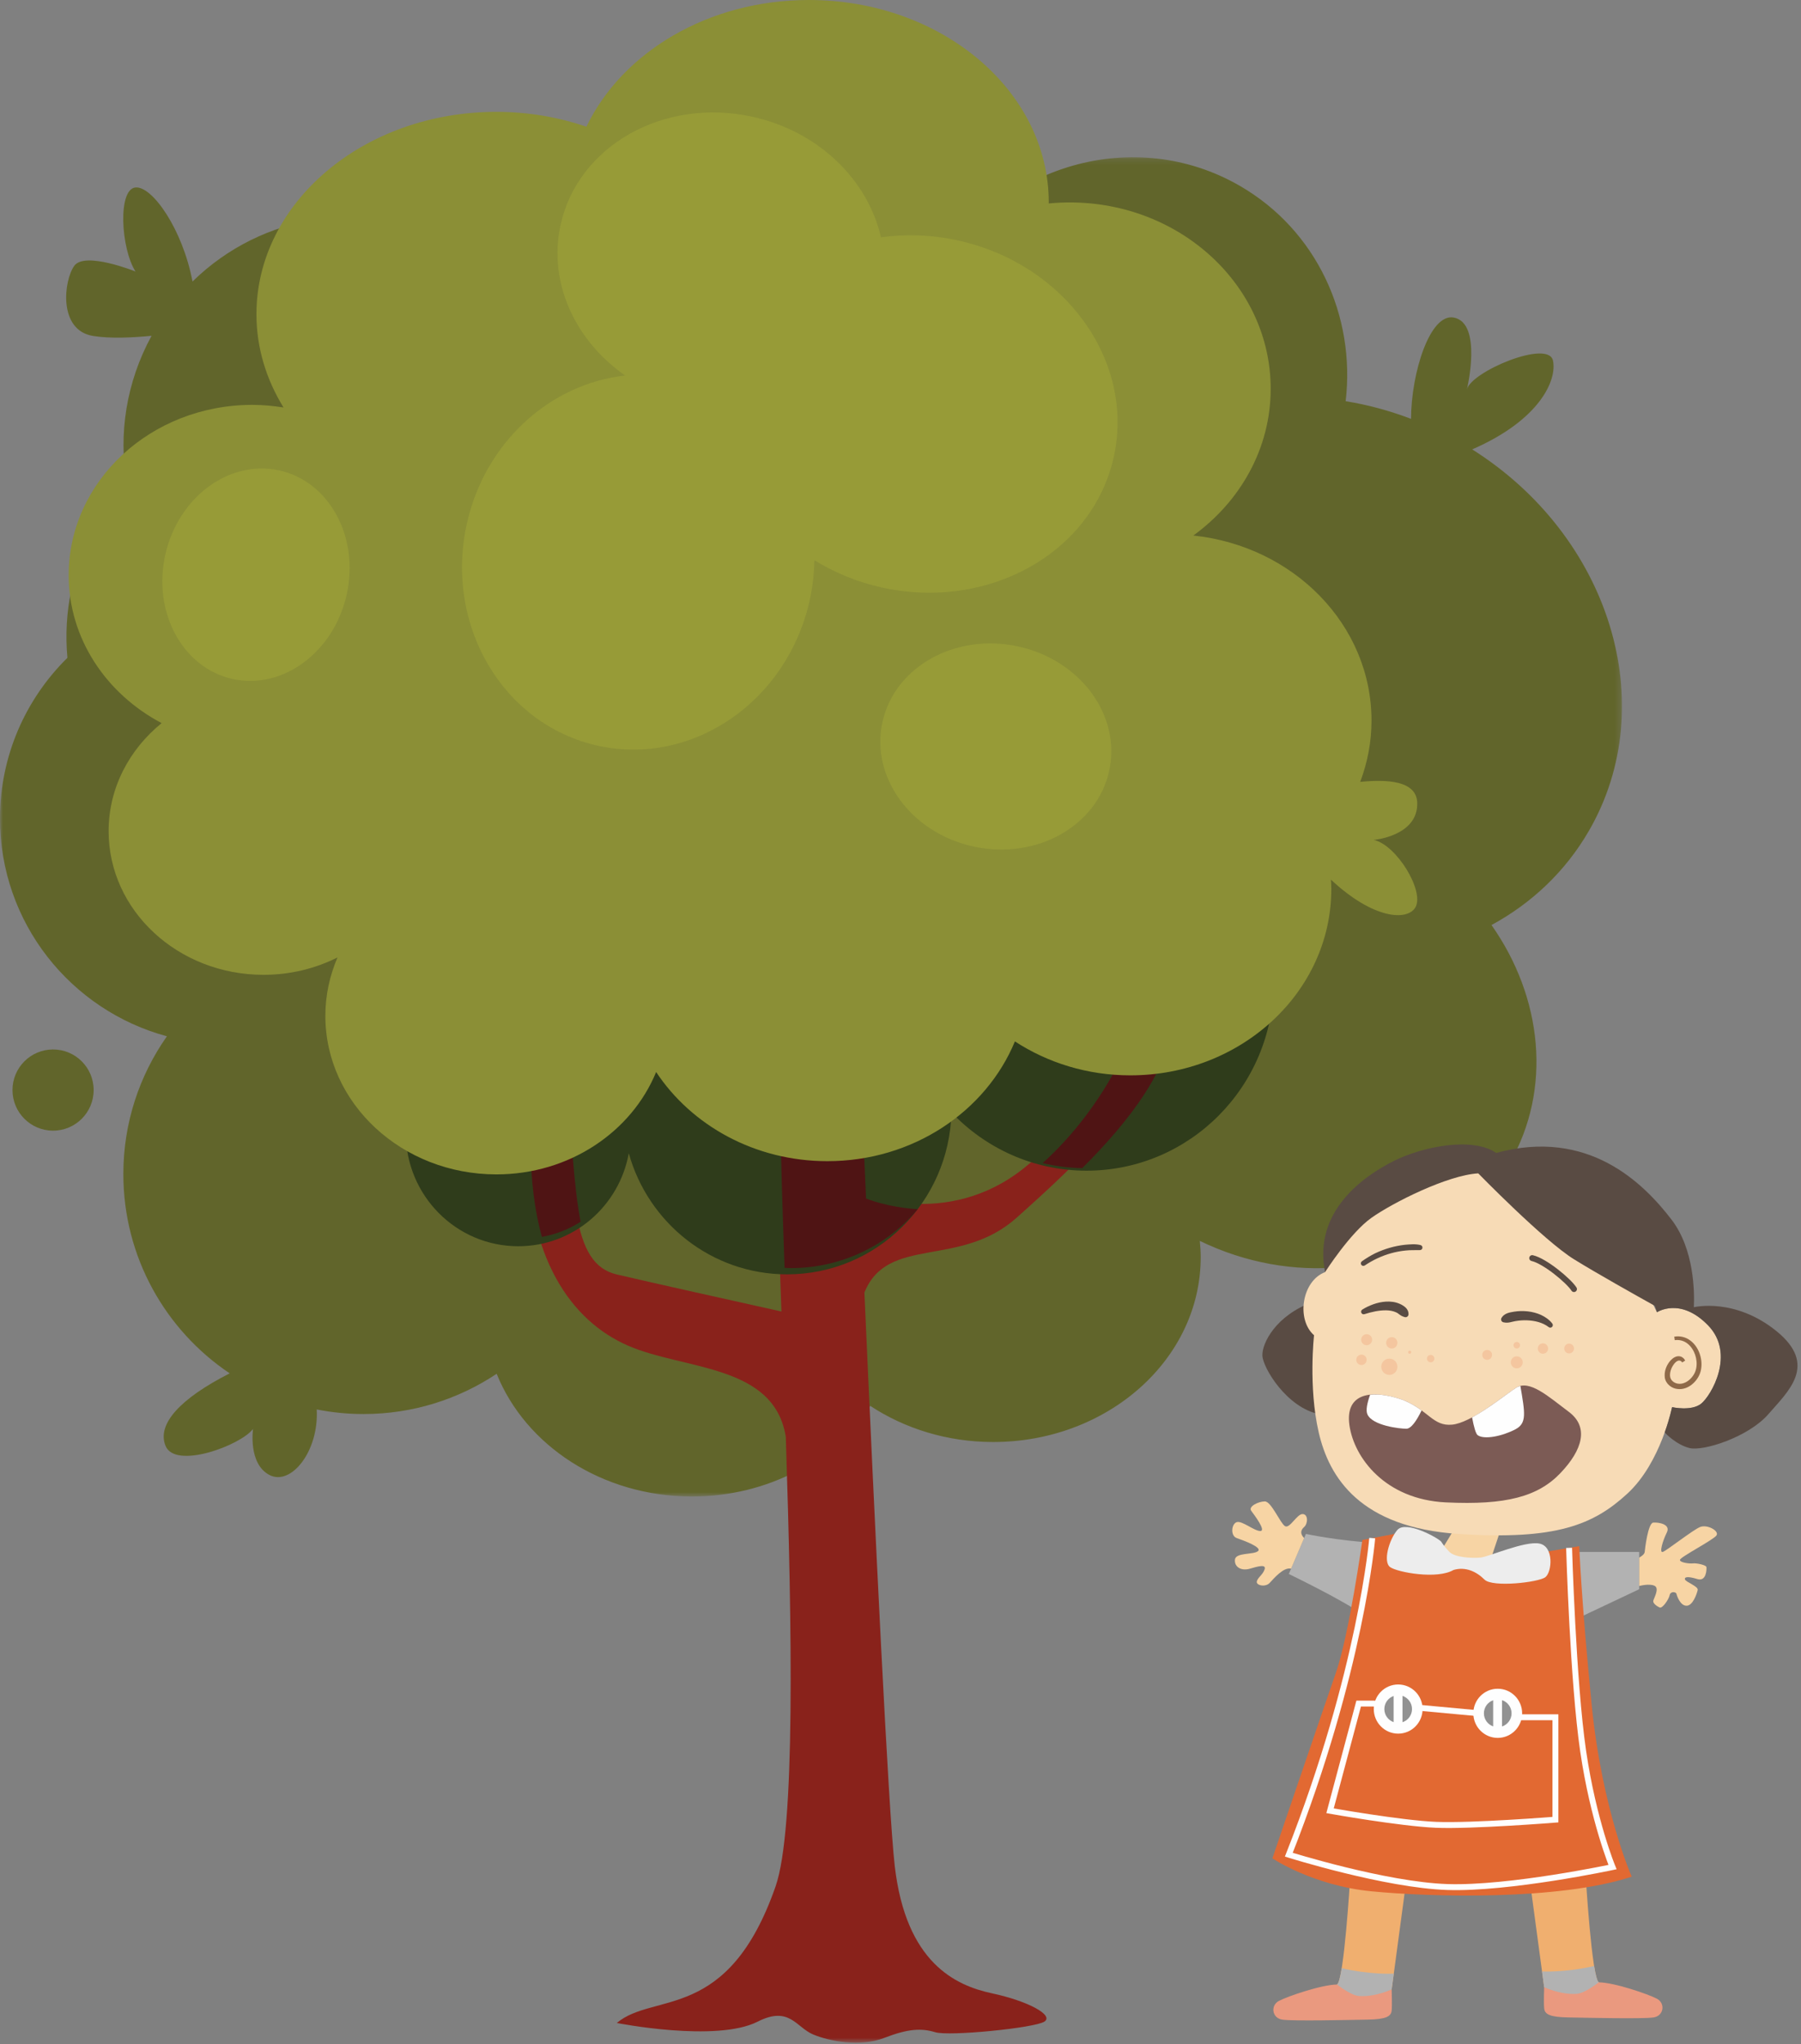 <?xml version="1.0" encoding="UTF-8"?> <svg xmlns="http://www.w3.org/2000/svg" xmlns:xlink="http://www.w3.org/1999/xlink" width="304px" height="345px" viewBox="0 0 304 345" version="1.1"><rect x="0" y="0" width="304" height="345" fill="#808080" stroke="none"/><!-- Generator: Sketch 50.2 (55047) - http://www.bohemiancoding.com/sketch --><title>dievcatko a strom</title><desc>Created with Sketch.</desc><defs><polygon id="path-1" points="0 0.178 273.783 0.178 273.783 226.217 0 226.217"></polygon><polygon id="path-3" points="0.379 0.648 108.682 0.648 108.682 181.342 0.379 181.342"></polygon></defs><g id="Page-1" stroke="none" stroke-width="1" fill="none" fill-rule="evenodd"><g id="Main-artboard-Copy" transform="translate(-441, -1297)"><g id="dievcatko-a-strom" transform="translate(441, 1297)"><g id="Group-4"><g id="Group-3" transform="translate(0, 26.358)"><mask id="mask-2" fill="white"><use xlink:href="#path-1"></use></mask><g id="Clip-2"></g><path d="M268.203,113.862 C280.557,92.48 271.702,64.123 248.499,49.489 C259.997,44.486 262.838,37.736 262.133,34.497 C261.345,30.868 248.241,36.39 247.609,39.387 C247.609,39.387 250.294,28.187 245.4,27.24 C241.366,26.461 238.201,36.593 238.177,44.335 C234.538,42.949 230.838,41.951 227.141,41.357 C228.828,26.996 222.284,12.511 209.258,4.997 C191.637,-5.168 168.866,1.272 158.401,19.386 C147.935,37.498 153.737,60.422 171.36,70.589 C172.458,71.224 173.58,71.793 174.714,72.3 C170.404,88.374 175.941,106.333 188.999,119.137 C186.154,121.582 183.69,124.506 181.737,127.886 L70.247,132.28 C74.037,126.363 76.261,119.347 76.261,111.801 C76.261,109.488 76.019,107.234 75.625,105.034 C77.326,103.111 78.87,100.993 80.206,98.68 C84.891,90.574 86.293,81.508 84.859,73.049 C86.718,71.013 88.409,68.766 89.848,66.275 C100.313,48.161 94.512,25.237 76.889,15.07 C62.314,6.662 44.24,9.639 32.495,21.157 C30.822,12.337 25.708,5.025 22.876,5.282 C19.843,5.557 20.395,15.61 22.876,19.466 C22.876,19.466 14.332,16.023 12.539,18.501 C10.748,20.98 9.783,29.38 15.709,30.344 C18.59,30.813 22.411,30.629 25.582,30.318 C21.282,38.204 19.994,46.925 21.377,55.089 C19.518,57.126 17.827,59.372 16.388,61.864 C12.221,69.075 10.674,77.04 11.382,84.665 C4.361,91.575 0,101.175 0,111.801 C0,129.395 11.953,144.164 28.176,148.543 C23.547,155.125 20.821,163.138 20.821,171.796 C20.821,185.81 27.945,198.16 38.771,205.432 C30.435,209.674 26.45,213.986 27.938,217.661 C29.58,221.719 40.64,217.574 42.713,214.813 C42.713,214.813 41.849,220.682 45.478,222.583 C49.106,224.482 53.841,218.611 53.461,211.532 C53.461,211.528 53.459,211.526 53.459,211.524 C56.016,212.03 58.655,212.299 61.359,212.299 C69.672,212.299 77.4,209.795 83.833,205.504 C88.678,217.568 101.587,226.217 116.798,226.217 C129.612,226.217 140.787,220.069 146.896,210.924 C152.707,214.739 159.864,217.02 167.635,217.02 C186.989,217.02 202.675,203.046 202.675,185.81 C202.675,184.888 202.609,183.979 202.521,183.076 C218.028,190.59 235.576,188.688 247.107,179.082 C250.268,191.757 253.641,198.498 257.92,199.813 C262.6,201.251 260.441,189.199 257.92,186.679 C257.92,186.679 267.463,186.859 268.002,184.7 C268.519,182.638 268.201,174.505 251.841,174.255 C252.906,172.926 253.914,171.54 254.788,170.028 C262.05,157.458 260.339,141.944 251.757,129.768 C258.494,126.112 264.216,120.761 268.203,113.862" id="Fill-1" fill="#61652B" mask="url(#mask-2)"></path></g><path d="M8.958,177.124 C5.174,177.124 2.108,180.194 2.108,183.976 C2.108,187.763 5.174,190.83 8.958,190.83 C12.741,190.83 15.808,187.763 15.808,183.976 C15.808,180.194 12.741,177.124 8.958,177.124" id="Fill-4" fill="#61652B"></path><g id="Group-8" transform="translate(88.523, 163.418)"><mask id="mask-4" fill="white"><use xlink:href="#path-3"></use></mask><g id="Clip-7"></g><path d="M83.076,42.107 C92.677,33.52 108.521,19.265 108.679,5.982 C108.84,-7.302 102.279,8.413 102.279,8.413 C102.279,8.413 97.477,23.191 84.356,33.701 C71.235,44.212 56.642,37.904 56.64,37.904 C55.708,16.549 55.056,0.809 55.056,0.809 L42.393,24.322 C42.485,32.858 42.906,44.75 43.379,57.934 C35.886,56.27 21.247,53.01 15.593,51.684 C7.846,49.869 8.272,38.611 6.298,15.19 C6.298,15.19 0.379,10.104 0.379,29.532 C0.379,48.96 7.912,59.491 17.419,63.668 C26.922,67.844 42.165,66.756 44.117,79.104 C45.172,111.547 45.746,145.325 42.393,154.957 C34.367,178.014 21.805,172.742 15.593,178.014 C15.593,178.014 32.372,181.341 39.371,177.786 C44.718,175.067 45.863,178.741 48.695,179.936 C51.528,181.13 56.721,182.087 60.734,180.532 C64.747,178.98 66.989,178.861 69.349,179.577 C71.71,180.294 86.109,178.861 87.761,177.786 C89.412,176.711 85.047,174.32 78.91,173.007 C72.771,171.691 64.393,167.87 62.504,151.5 C61.423,142.127 59.139,94.09 57.383,54.731 C61.312,45.023 73.475,50.693 83.076,42.107" id="Fill-6" fill="#89221B" mask="url(#mask-4)"></path></g><path d="M183.398,133.898 C165.954,133.898 151.812,148.153 151.812,165.741 C151.812,166.066 151.851,166.379 151.86,166.702 C146.891,161.991 140.216,159.084 132.856,159.084 C118.401,159.084 106.537,170.217 105.214,184.44 C102.501,177.216 95.594,172.071 87.478,172.071 C76.997,172.071 68.5,180.637 68.5,191.203 C68.5,201.771 76.997,210.337 87.478,210.337 C96.794,210.337 104.527,203.565 106.135,194.642 C109.41,206.427 120.119,215.08 132.856,215.08 C147.973,215.08 160.247,202.894 160.595,187.739 C166.345,193.795 174.426,197.584 183.398,197.584 C200.842,197.584 214.985,183.327 214.985,165.741 C214.985,148.153 200.842,133.898 183.398,133.898" id="Fill-9" fill="#2F3C1B"></path><path d="M95.413,178.787 C95.413,178.787 89.577,173.633 89.577,193.325 C89.577,199.271 90.263,204.383 91.467,208.754 C93.832,208.339 96.039,207.458 98.008,206.203 C96.806,200.14 96.425,191.148 95.413,178.787" id="Fill-11" fill="#4F1414"></path><path d="M191.597,173.284 C191.597,173.284 187.354,186.066 175.992,196.304 C178.145,196.814 180.377,197.106 182.675,197.156 C190.528,189.325 198.011,179.869 198.12,170.856 C198.284,157.583 191.597,173.284 191.597,173.284" id="Fill-13" fill="#4F1414"></path><path d="M154.915,204.081 C149.737,203.772 146.184,202.284 146.184,202.284 C145.238,181.121 144.576,165.527 144.576,165.527 L131.731,188.826 C131.804,195.478 132.085,204.207 132.435,213.981 C132.785,213.994 133.132,214.025 133.486,214.025 C142.107,214.025 149.801,210.154 154.915,204.081" id="Fill-15" fill="#4F1414"></path><path d="M231.879,141.76 C231.879,141.76 239.376,141.12 239.221,135.504 C239.117,131.738 234.126,131.513 229.597,131.963 C230.818,128.723 231.504,125.249 231.504,121.621 C231.504,105.459 218.35,92.159 201.429,90.384 C209.364,84.627 214.485,75.687 214.485,65.619 C214.485,48.247 199.297,34.165 180.559,34.165 C179.363,34.165 178.18,34.226 177.014,34.338 C177.014,34.28 177.025,34.224 177.025,34.165 C177.025,15.297 158.893,0 136.527,0 C119.52,0 104.985,8.855 98.984,21.388 C94.287,19.78 89.165,18.877 83.786,18.877 C61.42,18.877 43.286,34.172 43.286,53.042 C43.286,58.721 44.955,64.064 47.86,68.775 C46.145,68.503 44.393,68.331 42.593,68.331 C25.471,68.331 11.592,81.2 11.592,97.074 C11.592,107.78 17.92,117.102 27.284,122.047 C21.81,126.491 18.335,133.003 18.335,140.28 C18.335,153.671 30.043,164.526 44.488,164.526 C49.006,164.526 53.259,163.461 56.967,161.591 C55.661,164.644 54.92,167.963 54.92,171.448 C54.92,186.229 67.844,198.211 83.786,198.211 C96.121,198.211 106.618,191.023 110.753,180.932 C116.717,189.946 127.413,195.979 139.656,195.979 C154.115,195.979 166.428,187.579 171.313,175.765 C176.829,179.362 183.536,181.494 190.793,181.494 C209.529,181.494 224.719,167.41 224.719,150.039 C224.719,149.509 224.689,148.985 224.658,148.464 C231.888,155.219 237.572,155.43 238.906,153.152 C240.502,150.423 235.711,142.563 231.879,141.76" id="Fill-17" fill="#8B8F36"></path><path d="M47.108,79.389 C38.649,77.548 30.047,83.94 27.892,93.664 C25.739,103.388 30.849,112.763 39.308,114.604 C47.767,116.445 56.368,110.052 58.523,100.33 C60.676,90.604 55.567,81.23 47.108,79.389" id="Fill-19" fill="#979B37"></path><path d="M161.696,40.583 C157.264,39.609 152.867,39.477 148.698,40.057 C146.523,30.429 138.23,22.175 126.99,19.704 C112.045,16.417 97.552,24.593 94.623,37.967 C92.487,47.71 97.097,57.503 105.525,63.384 C92.913,64.753 81.818,74.62 78.778,88.498 C75.025,105.618 84.947,122.346 100.939,125.864 C116.93,129.38 132.935,118.354 136.688,101.235 C137.18,98.989 137.423,96.752 137.462,94.549 C140.856,96.635 144.68,98.238 148.86,99.158 C166.937,103.133 184.464,93.244 188.009,77.069 C191.554,60.895 179.774,44.558 161.696,40.583" id="Fill-21" fill="#979B37"></path><path d="M171.839,109.101 C161.275,106.808 151.032,112.511 148.96,121.839 C146.89,131.166 153.773,140.587 164.337,142.879 C174.902,145.173 185.146,139.469 187.216,130.141 C189.289,120.814 182.404,111.393 171.839,109.101" id="Fill-23" fill="#979B37"></path></g><g id="dievčatko" transform="translate(208, 193)"><polygon id="Fill-1" fill="#F7D4A4" points="45.363 64.987 43.412 70.829 35.69 70.083 34.813 69.443 38.476 63.429"></polygon><g id="Group-88"><path d="M19.889,124.108 C19.889,124.108 18.868,141.099 17.696,141.942 C16.524,142.785 20.877,145.482 20.877,145.482 L26.905,142.785 L29.416,124.108 L19.889,124.108 Z" id="Fill-2" fill="#F0AF6F"></path><path d="M18.472,139.188 L18.471,139.188 C18.228,140.691 17.966,141.748 17.696,141.942 C16.524,142.785 20.878,145.482 20.878,145.482 L26.905,142.785 L27.265,140.102 C27.265,140.102 23.445,140.332 18.472,139.188" id="Fill-4" fill="#B2B2B2"></path><path d="M26.905,142.785 C26.905,142.785 27.004,145.355 26.905,146.337 C26.806,147.32 25.993,147.811 22.849,147.865 C19.704,147.92 10.163,148.138 8.428,147.865 C6.693,147.593 6.422,145.463 7.886,144.699 C9.35,143.935 15.037,141.969 17.696,141.942 C17.696,141.942 19.975,143.771 21.385,143.881 C22.795,143.99 24.672,143.709 26.905,142.785" id="Fill-6" fill="#EA997F"></path><path d="M59.664,123.737 C59.664,123.737 60.686,140.728 61.858,141.571 C63.03,142.415 58.676,145.112 58.676,145.112 L52.649,142.415 L50.137,123.737 L59.664,123.737 Z" id="Fill-8" fill="#F0AF6F"></path><path d="M61.082,138.817 C61.326,140.32 61.588,141.377 61.858,141.571 C63.029,142.414 58.676,145.112 58.676,145.112 L52.649,142.414 L52.288,139.732 C52.288,139.732 56.109,139.961 61.082,138.817" id="Fill-10" fill="#B2B2B2"></path><path d="M52.649,142.414 C52.649,142.414 52.55,144.984 52.649,145.966 C52.747,146.949 53.561,147.44 56.705,147.495 C59.85,147.55 69.391,147.768 71.126,147.495 C72.861,147.222 73.132,145.093 71.668,144.329 C70.204,143.565 64.517,141.598 61.858,141.571 C61.858,141.571 59.578,143.401 58.169,143.51 C56.759,143.619 54.882,143.339 52.649,142.414" id="Fill-12" fill="#EA997F"></path><path d="M23.912,67.38 C17.803,67.042 12.433,65.893 12.433,65.893 L9.546,72.654 C9.546,72.654 19.347,77.385 22.167,79.616 C24.986,81.847 23.912,67.38 23.912,67.38" id="Fill-14" fill="#B2B2B2"></path><polygon id="Fill-16" fill="#B2B2B2" points="58.217 68.935 68.69 68.935 68.69 75.222 57.68 80.428"></polygon><polygon id="Fill-18" fill="#FEFEFE" points="28.88 71.301 30.223 78.467 48.013 79.413 52.108 72.18 32.237 69.882"></polygon><path d="M27.38,65.893 L21.966,66.907 C21.966,66.907 19.716,82.962 17.495,89.316 C15.275,95.67 6.774,120.645 6.774,120.645 C6.774,120.645 13.583,125.235 23.456,126.205 C33.329,127.176 55.151,127.8 67.421,123.737 C67.421,123.737 62.425,112.438 60.672,94.787 C58.92,77.137 58.569,67.958 58.569,67.958 L47.088,69.881 L39.201,70.518 L34.731,69.511 L27.38,65.893 Z" id="Fill-20" fill="#E26932"></path><path d="M23.627,66.596 C23.627,66.596 21.756,89.054 9.546,120.029 C9.546,120.029 25.801,125.137 36.291,125.485 C46.78,125.833 64.186,122.119 64.186,122.119 C64.186,122.119 60.959,114.346 59.23,102.562 C57.501,90.778 56.856,68.245 56.856,68.245" id="Stroke-22" stroke="#FEFEFE"></path><path d="M23.888,94.524 L21.337,94.524 L16.505,112.617 C16.505,112.617 28.4,114.738 34.41,114.988 C40.42,115.237 54.546,114.115 54.546,114.115 L54.546,96.832 L48.871,96.836 L23.888,94.524 Z" id="Stroke-24" stroke="#FEFEFE"></path><path d="M48.929,96.167 C48.929,98.458 47.084,100.316 44.809,100.316 C42.535,100.316 40.691,98.458 40.691,96.167 C40.691,93.876 42.535,92.019 44.809,92.019 C47.084,92.019 48.929,93.876 48.929,96.167" id="Fill-26" fill="#FEFEFE"></path><path d="M44.039,93.959 C43.131,94.281 42.476,95.143 42.476,96.168 C42.476,97.192 43.131,98.054 44.039,98.376 L44.039,93.959 Z" id="Fill-28" fill="#929292"></path><path d="M45.538,93.946 L45.538,98.389 C46.468,98.08 47.144,97.208 47.144,96.167 C47.144,95.127 46.468,94.254 45.538,93.946" id="Fill-30" fill="#929292"></path><path d="M32.126,95.449 C32.126,97.74 30.282,99.598 28.007,99.598 C25.732,99.598 23.887,97.74 23.887,95.449 C23.887,93.158 25.732,91.301 28.007,91.301 C30.282,91.301 32.126,93.158 32.126,95.449" id="Fill-32" fill="#FEFEFE"></path><path d="M27.236,93.241 C26.327,93.562 25.672,94.425 25.672,95.449 C25.672,96.474 26.327,97.337 27.236,97.658 L27.236,93.241 Z" id="Fill-34" fill="#929292"></path><path d="M28.735,93.227 L28.735,97.671 C29.665,97.362 30.34,96.489 30.34,95.45 C30.34,94.409 29.665,93.537 28.735,93.227" id="Fill-36" fill="#929292"></path><path d="M35.258,67.177 C34.52,66.434 29.283,63.594 27.874,65.216 C26.463,66.839 25.389,70.625 26.665,71.504 C27.941,72.383 34.587,73.599 37.339,71.977 C39.353,71.368 41.233,72.248 42.575,73.599 C43.917,74.951 51.705,74.073 52.846,73.194 C53.987,72.315 54.324,67.988 51.84,67.516 C49.355,67.042 43.313,69.746 41.904,69.881 C40.495,70.017 37.608,69.881 36.667,68.935 C35.728,67.988 35.258,67.177 35.258,67.177" id="Fill-38" fill="#EDEDED"></path><path d="M13.607,26.736 C7.339,29.005 4.987,33.74 5.086,35.81 C5.184,37.882 9.2,44.588 14.684,45.674 C20.169,46.758 13.607,26.736 13.607,26.736" id="Fill-40" fill="#594B43"></path><path d="M15.664,21.706 C11.746,23.185 10.766,29.695 13.803,32.358 C13.803,32.358 12.824,41.038 14.586,48.73 C16.349,56.424 21.639,64.809 38.191,65.893 C54.743,66.977 61.012,64.314 66.693,59.087 C72.374,53.859 74.235,44.49 74.235,44.49 C74.235,44.49 77.467,45.223 79.132,43.919 C80.798,42.615 85.009,35.515 80.307,30.681 C75.607,25.849 71.689,28.478 71.689,28.478 L61.306,7.603 L35.644,3.164 L17.623,13.914 L15.664,21.706 Z" id="Fill-42" fill="#F7DBB6"></path><path d="M28.88,43.306 C23.597,41.433 18.994,42.024 19.777,47.548 C20.562,53.071 25.85,60.073 36.036,60.567 C46.223,61.059 51.613,59.58 55.382,55.635 C59.151,51.69 60.229,47.843 56.801,45.279 C53.373,42.714 50.141,39.756 47.888,41.235 C45.635,42.714 40.313,47.153 37.097,47.449 C33.882,47.745 33.183,45.081 28.88,43.306" id="Fill-44" fill="#7C5B55"></path><path d="M45.457,29.405 C45.959,28.629 46.803,28.513 47.556,28.383 C48.325,28.258 49.108,28.247 49.882,28.329 C50.653,28.42 51.422,28.609 52.14,28.941 C52.852,29.276 53.529,29.746 54.019,30.383 C54.163,30.571 54.129,30.842 53.942,30.987 C53.785,31.109 53.572,31.104 53.422,30.99 L53.41,30.98 C52.378,30.192 51.065,29.893 49.766,29.838 C49.114,29.81 48.456,29.863 47.814,29.969 C47.155,30.071 46.612,30.358 45.813,30.182 L45.771,30.173 C45.5,30.114 45.329,29.845 45.387,29.573 C45.401,29.512 45.425,29.455 45.457,29.405" id="Fill-46" fill="#594B43"></path><path d="M21.949,28.026 C22.535,27.656 23.17,27.36 23.835,27.12 C24.502,26.886 25.207,26.73 25.945,26.682 C26.679,26.647 27.463,26.713 28.214,27.035 C28.588,27.187 28.955,27.405 29.267,27.691 C29.573,27.981 29.775,28.394 29.747,28.846 C29.73,29.122 29.494,29.333 29.22,29.315 C29.181,29.312 29.143,29.306 29.107,29.295 L29.005,29.264 C28.63,29.148 28.437,29.014 28.234,28.871 C28.05,28.713 27.845,28.57 27.604,28.471 C27.132,28.265 26.567,28.157 25.976,28.151 C24.79,28.133 23.538,28.413 22.308,28.801 L22.303,28.802 C22.078,28.873 21.837,28.747 21.767,28.52 C21.707,28.328 21.788,28.127 21.949,28.026" id="Fill-48" fill="#594B43"></path><path d="M21.884,19.876 C22.597,19.373 23.342,18.914 24.126,18.526 C24.917,18.152 25.735,17.84 26.574,17.599 C27.413,17.357 28.272,17.186 29.142,17.091 C30.01,17.02 30.896,16.915 31.779,17.14 C32.009,17.198 32.148,17.432 32.09,17.662 C32.043,17.853 31.876,17.981 31.691,17.988 L31.674,17.988 C30.875,18.017 30.057,17.964 29.242,18.062 C28.428,18.143 27.619,18.295 26.828,18.514 C25.244,18.95 23.742,19.659 22.372,20.577 L22.364,20.583 C22.168,20.714 21.905,20.661 21.775,20.464 C21.647,20.27 21.697,20.01 21.884,19.876" id="Fill-50" fill="#594B43"></path><path d="M57.68,24.566 C56.801,23.186 52.785,19.832 50.63,19.339" id="Stroke-52" stroke="#594B43" stroke-linecap="round" stroke-linejoin="round"></path><path d="M40.48,46.222 C40.774,47.782 41.098,48.985 41.423,49.224 C42.501,50.013 45.537,49.421 47.789,48.237 C49.759,47.202 49.408,45.489 48.634,40.92 C48.375,40.983 48.125,41.079 47.888,41.235 C46.321,42.264 43.274,44.719 40.48,46.222" id="Fill-54" fill="#FEFEFE"></path><path d="M28.88,43.306 C26.809,42.571 24.848,42.223 23.269,42.396 C22.782,43.761 22.503,45.039 22.814,45.715 C23.695,47.632 28.298,48.139 29.376,48.139 C30.195,48.139 31.126,46.773 31.956,45.049 C31.145,44.458 30.178,43.842 28.88,43.306" id="Fill-56" fill="#FEFEFE"></path><path d="M22.683,36.506 C22.683,36.993 22.291,37.387 21.807,37.387 C21.324,37.387 20.932,36.993 20.932,36.506 C20.932,36.019 21.324,35.625 21.807,35.625 C22.291,35.625 22.683,36.019 22.683,36.506" id="Fill-58" fill="#F4C69F"></path><path d="M27.881,37.676 C27.881,38.436 27.27,39.052 26.515,39.052 C25.761,39.052 25.149,38.436 25.149,37.676 C25.149,36.917 25.761,36.301 26.515,36.301 C27.27,36.301 27.881,36.917 27.881,37.676" id="Fill-60" fill="#F4C69F"></path><path d="M30.207,35.218 C30.207,35.363 30.089,35.481 29.945,35.481 C29.801,35.481 29.683,35.363 29.683,35.218 C29.683,35.072 29.801,34.954 29.945,34.954 C30.089,34.954 30.207,35.072 30.207,35.218" id="Fill-62" fill="#F4C69F"></path><path d="M27.881,33.638 C27.881,34.168 27.454,34.598 26.927,34.598 C26.401,34.598 25.973,34.168 25.973,33.638 C25.973,33.107 26.401,32.677 26.927,32.677 C27.454,32.677 27.881,33.107 27.881,33.638" id="Fill-64" fill="#F4C69F"></path><path d="M23.609,33.111 C23.609,33.626 23.195,34.043 22.682,34.043 C22.171,34.043 21.756,33.626 21.756,33.111 C21.756,32.595 22.171,32.178 22.682,32.178 C23.195,32.178 23.609,32.595 23.609,33.111" id="Fill-66" fill="#F4C69F"></path><path d="M34.115,36.301 C34.115,36.648 33.835,36.93 33.49,36.93 C33.145,36.93 32.866,36.648 32.866,36.301 C32.866,35.953 33.145,35.672 33.49,35.672 C33.835,35.672 34.115,35.953 34.115,36.301" id="Fill-68" fill="#F4C69F"></path><path d="M43.851,35.672 C43.851,36.133 43.48,36.506 43.023,36.506 C42.566,36.506 42.194,36.133 42.194,35.672 C42.194,35.21 42.566,34.837 43.023,34.837 C43.48,34.837 43.851,35.21 43.851,35.672" id="Fill-70" fill="#F4C69F"></path><path d="M49.031,36.93 C49.031,37.491 48.579,37.947 48.022,37.947 C47.464,37.947 47.012,37.491 47.012,36.93 C47.012,36.368 47.464,35.913 48.022,35.913 C48.579,35.913 49.031,36.368 49.031,36.93" id="Fill-72" fill="#F4C69F"></path><path d="M53.311,34.598 C53.311,35.083 52.921,35.476 52.439,35.476 C51.958,35.476 51.567,35.083 51.567,34.598 C51.567,34.113 51.958,33.721 52.439,33.721 C52.921,33.721 53.311,34.113 53.311,34.598" id="Fill-74" fill="#F4C69F"></path><path d="M57.68,34.598 C57.68,35.056 57.311,35.427 56.857,35.427 C56.401,35.427 56.033,35.056 56.033,34.598 C56.033,34.14 56.401,33.769 56.857,33.769 C57.311,33.769 57.68,34.14 57.68,34.598" id="Fill-76" fill="#F4C69F"></path><path d="M48.572,34.044 C48.572,34.35 48.326,34.598 48.021,34.598 C47.717,34.598 47.471,34.35 47.471,34.044 C47.471,33.738 47.717,33.489 48.021,33.489 C48.326,33.489 48.572,33.738 48.572,34.044" id="Fill-78" fill="#F4C69F"></path><path d="M91.865,31.668 C84.813,25.947 77.943,27.624 77.943,27.624 L77.913,27.623 C78.027,25.23 78.024,17.887 74.137,12.83 C69.436,6.715 60.131,-2.655 44.557,1.586 C40.542,-1.175 32.118,0.501 27.221,2.967 C22.325,5.432 13.607,11.35 15.664,21.706 C15.664,21.706 19.875,15.099 23.499,12.534 C27.123,9.97 36.33,5.334 41.521,5.038 C41.521,5.038 52.585,16.38 57.68,19.536 C61.45,21.871 68.11,25.608 71.321,27.395 L71.689,28.478 C71.689,28.478 75.606,25.849 80.308,30.682 C85.009,35.515 80.797,42.615 79.133,43.919 C77.468,45.223 74.235,44.49 74.235,44.49 C74.235,44.49 73.877,46.296 72.993,48.764 C73.154,48.939 74.932,50.829 77.174,51.394 C79.524,51.986 87.164,49.52 90.494,45.674 C93.824,41.827 98.917,37.388 91.865,31.668" id="Fill-80" fill="#594B43"></path><path d="M74.603,32.604 C75.498,32.427 76.486,32.646 77.237,33.191 C77.997,33.727 78.538,34.511 78.855,35.362 C79.171,36.214 79.293,37.148 79.138,38.067 C78.998,38.99 78.48,39.873 77.798,40.483 C77.128,41.116 76.154,41.56 75.154,41.43 C74.177,41.338 73.168,40.587 73.007,39.49 C72.891,38.452 73.251,37.538 73.828,36.789 C74.136,36.431 74.494,36.07 75.052,35.928 C75.329,35.863 75.656,35.898 75.914,36.048 C76.042,36.117 76.137,36.222 76.241,36.312 L76.456,36.629 L75.957,36.946 C75.727,36.646 75.489,36.572 75.244,36.661 C74.979,36.741 74.705,37.015 74.499,37.309 C74.072,37.897 73.813,38.7 73.911,39.346 C73.99,39.967 74.584,40.458 75.263,40.535 C75.944,40.631 76.667,40.334 77.212,39.827 C77.78,39.311 78.168,38.669 78.314,37.917 C78.458,37.169 78.377,36.364 78.123,35.63 C77.864,34.899 77.43,34.222 76.83,33.757 C76.234,33.29 75.464,33.076 74.695,33.191 L74.603,32.604 Z" id="Fill-82" fill="#8F6A49"></path><path d="M68.69,69.882 C68.69,69.882 69.582,69.426 69.618,68.935 C69.656,68.444 70.173,64.053 71.06,63.979 C71.947,63.903 74.053,64.239 73.351,65.653 C72.649,67.067 72.057,69.091 72.649,68.935 C73.24,68.779 77.749,65.21 78.969,64.724 C80.188,64.239 82.221,65.383 81.741,66.132 C81.261,66.881 75.606,69.784 75.569,70.268 C75.532,70.752 77.269,70.938 77.787,70.863 C78.303,70.789 80.004,71.124 80.041,71.496 C80.078,71.868 80.041,73.99 78.488,73.505 C76.936,73.022 76.271,73.127 76.419,73.577 C76.567,74.027 78.71,74.734 78.562,75.367 C78.415,75.999 77.749,78.009 76.677,78.009 C75.606,78.009 75.051,76.335 74.977,75.999 C74.903,75.665 73.98,75.515 73.832,76.222 C73.683,76.93 72.612,78.53 72.131,78.307 C71.651,78.083 70.986,77.6 71.06,77.19 C71.134,76.781 72.169,75.082 71.282,74.648 C70.395,74.213 68.69,74.681 68.69,74.681 L68.69,69.882 Z" id="Fill-84" fill="#F7D4A4"></path><path d="M12.133,66.596 C11.456,65.898 11.501,65.277 12.133,64.724 C12.765,64.172 12.86,62.582 11.887,62.536 C10.914,62.49 9.696,65.097 8.885,64.566 C8.073,64.035 6.583,60.401 5.501,60.401 C4.418,60.401 2.658,61.264 3.2,61.991 C3.742,62.718 5.771,65.398 4.734,65.398 C3.696,65.398 1.666,63.626 0.764,63.899 C-0.138,64.172 -0.364,66.203 0.764,66.596 C1.891,66.988 5.14,68.169 4.328,68.806 C3.516,69.442 0.538,68.987 0.448,70.259 C0.358,71.532 1.576,72.168 2.974,71.759 C4.373,71.35 5.771,70.961 5.456,71.882 C5.14,72.803 4.328,73.212 4.148,73.894 C3.967,74.575 5.578,74.939 6.306,74.167 C7.035,73.394 8.673,71.434 9.93,71.755 L12.133,66.596 Z" id="Fill-86" fill="#F7D4A4"></path></g></g></g></g></g></svg> 